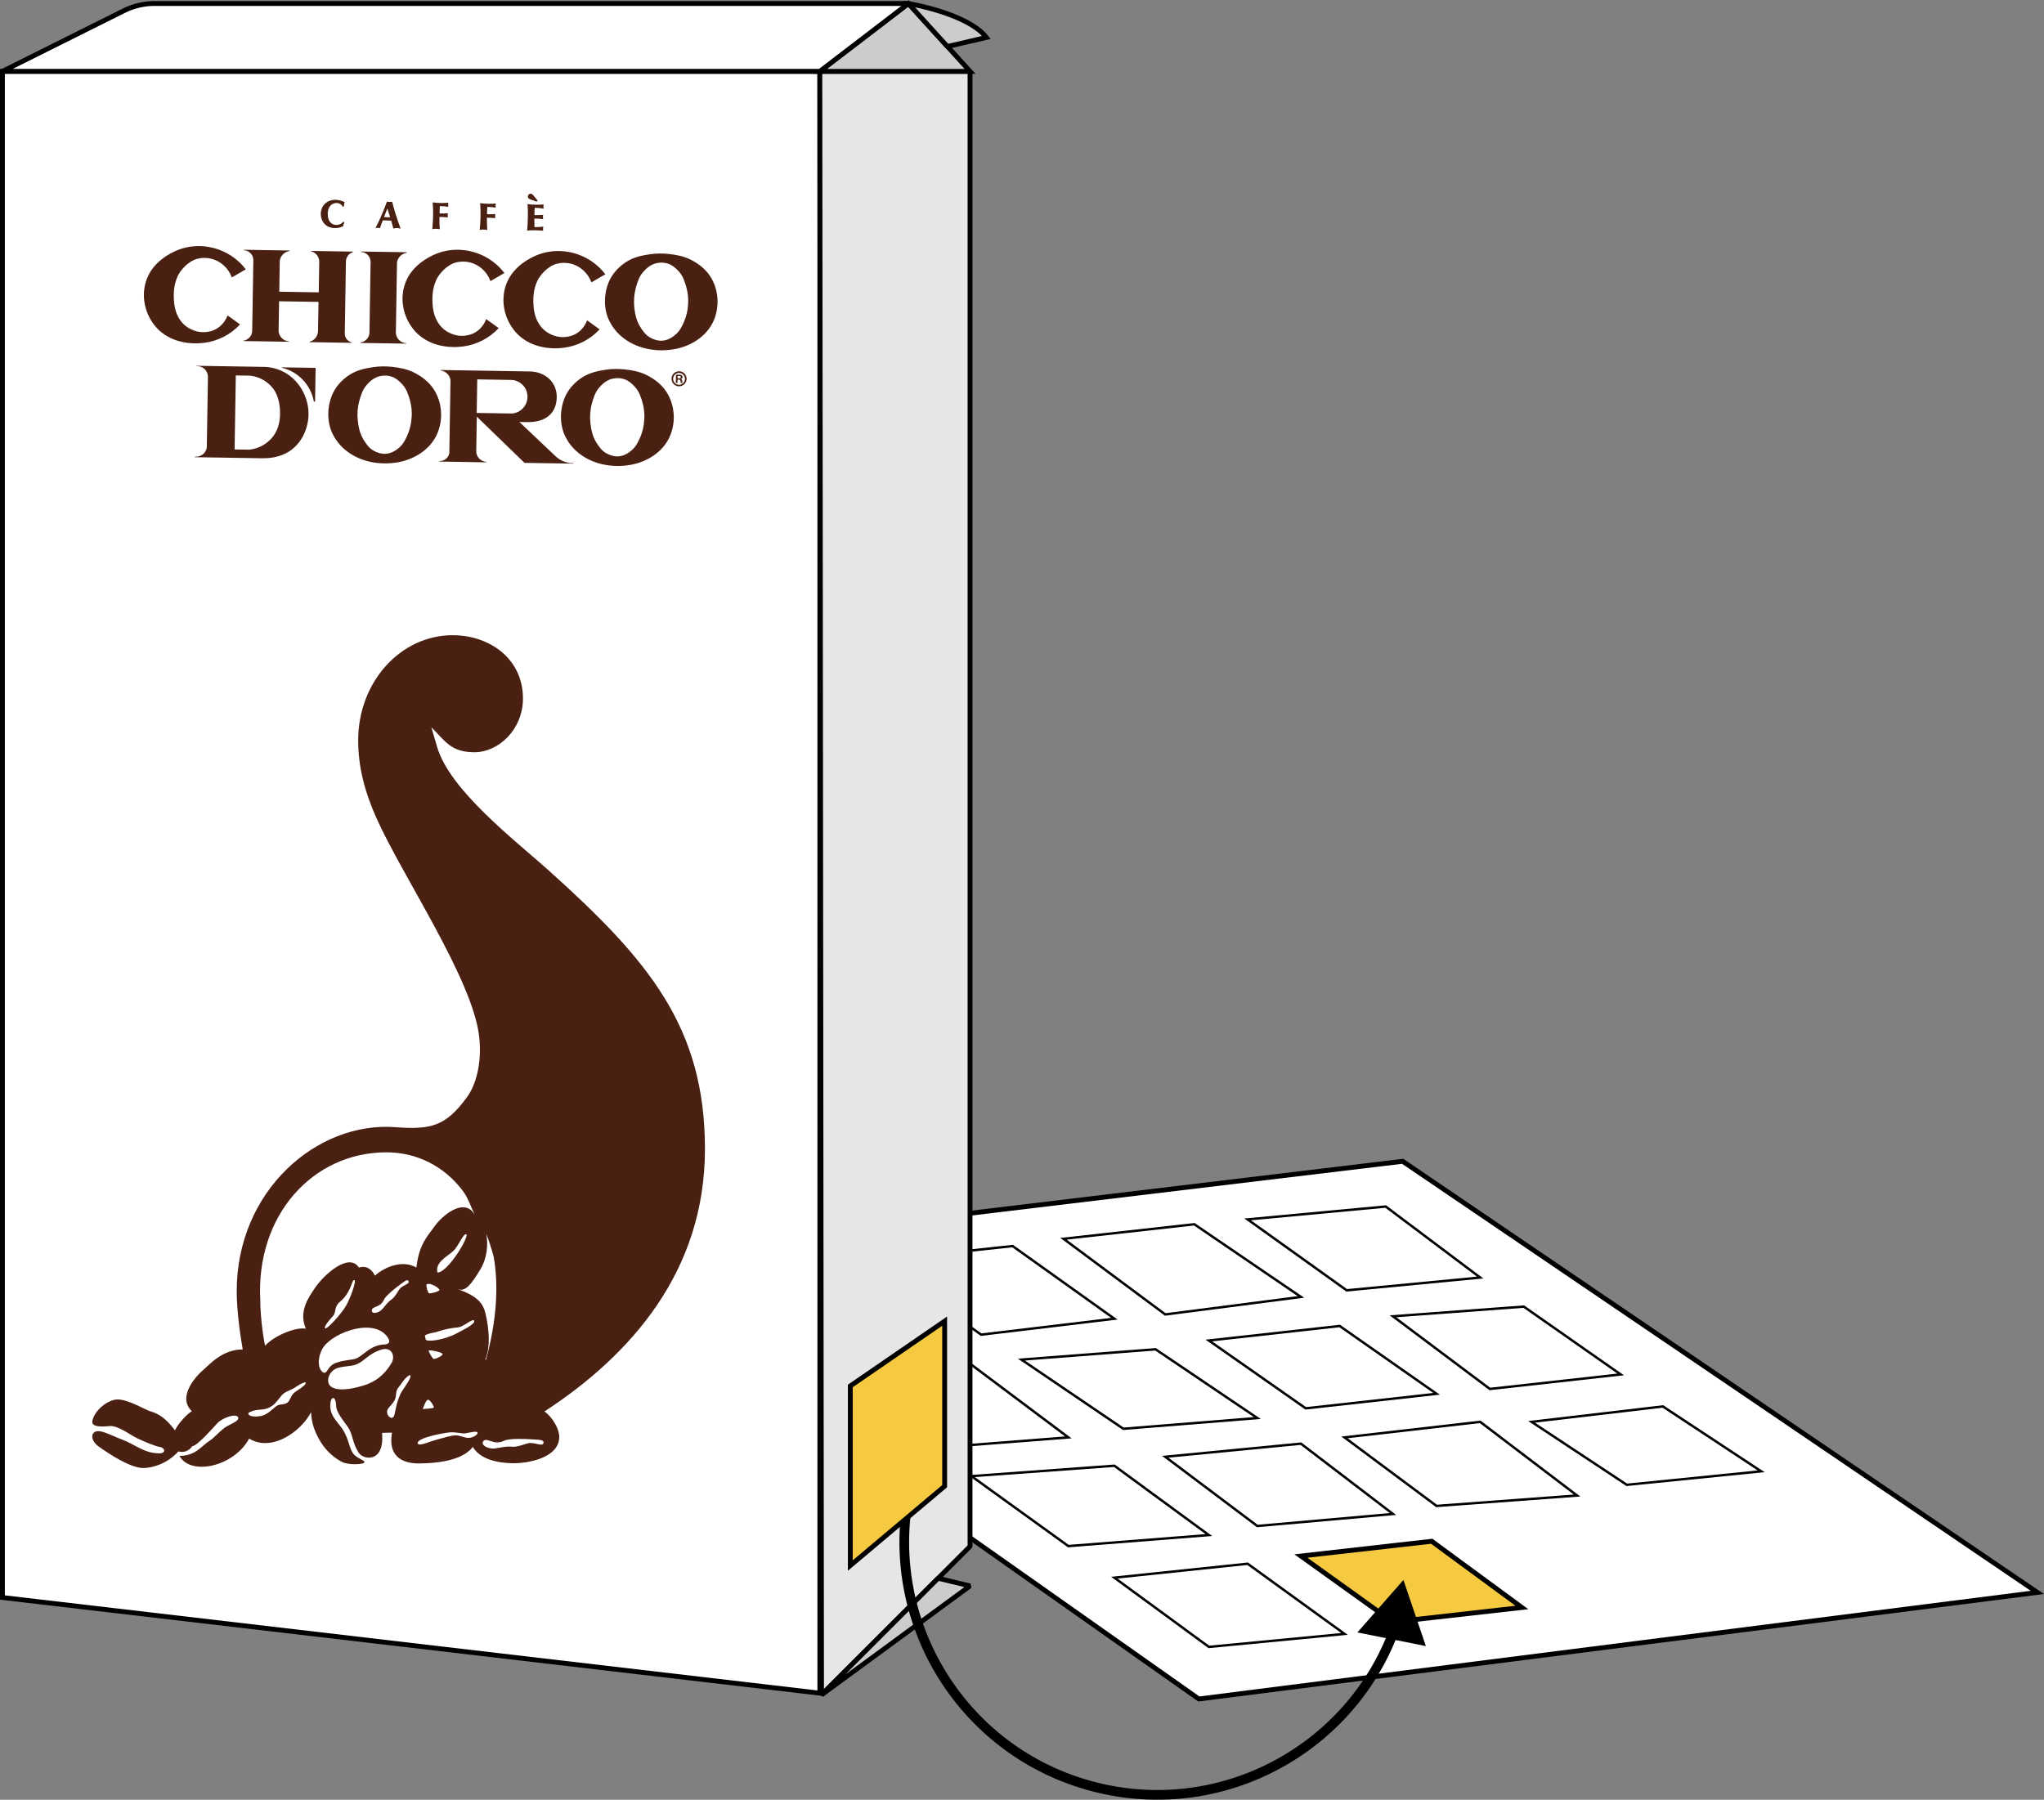 <?xml version="1.0" encoding="UTF-8"?><svg id="uuid-4f3bca06-9428-4556-8d56-05d0444a6208" xmlns="http://www.w3.org/2000/svg" width="421.87" height="371.53" viewBox="0 0 421.87 371.53"><rect x="0" y="0" width="421.87" height="371.53" fill="#808080" stroke="none"/><g id="uuid-c911ad75-b9a6-4bf4-97cb-7ec3413cecd9"><polygon points="163.5 254.87 289.5 239.73 420.5 328.73 247.43 350.73 151.5 283.11 163.5 254.87" fill="#fff" stroke="#000" stroke-miterlimit="10"/><polygon points="170.97 263.03 191.83 275.78 167.67 279.67 170.97 263.03" fill="none" stroke="#000" stroke-miterlimit="10"/><polygon points="181 260.23 202.5 275.52 230 272.23 209 257.23 181 260.23" fill="none" stroke="#000" stroke-miterlimit="10" stroke-width=".5"/><polygon points="219.5 255.73 240.5 271.35 268.5 267.73 246.5 252.73 219.5 255.73" fill="none" stroke="#000" stroke-miterlimit="10" stroke-width=".5"/><polygon points="257.5 251.73 277.95 266.37 305.5 263.73 286 249.07 257.5 251.73" fill="none" stroke="#000" stroke-miterlimit="10" stroke-width=".5"/><polygon points="172.5 284.73 200.5 281.73 220.5 296.73 191.83 298.96 172.5 284.73" fill="none" stroke="#000" stroke-miterlimit="10" stroke-width=".5"/><polygon points="210.81 280.67 238.5 278.54 259.5 292.73 231.85 294.95 210.81 280.67" fill="none" stroke="#000" stroke-miterlimit="10" stroke-width=".5"/><polygon points="249.5 276.73 269.5 290.73 296.5 287.73 276.5 273.73 249.5 276.73" fill="none" stroke="#000" stroke-miterlimit="10" stroke-width=".5"/><polygon points="287.5 271.73 307.5 286.73 334.5 283.73 314.5 269.73 287.5 271.73" fill="none" stroke="#000" stroke-miterlimit="10" stroke-width=".5"/><polygon points="200.5 304.73 220.5 319.17 249.5 316.89 230 302.58 200.5 304.73" fill="none" stroke="#000" stroke-miterlimit="10" stroke-width=".5"/><polygon points="240.5 300.73 259.5 315.02 287.5 312.54 268.5 298.02 240.5 300.73" fill="none" stroke="#000" stroke-miterlimit="10" stroke-width=".5"/><polygon points="277.5 296.73 296.5 310.88 325.5 308.73 305.5 293.52 277.5 296.73" fill="none" fill-rule="evenodd" stroke="#000" stroke-miterlimit="10" stroke-width=".5"/><polygon points="316.11 293.52 335.76 306.52 363.5 303.73 343.21 290.34 316.11 293.52" fill="none" stroke="#000" stroke-miterlimit="10" stroke-width=".5"/><polygon points="230 325.69 249.5 339.98 277.5 337.3 257.5 322.81 230 325.69" fill="none" stroke="#000" stroke-miterlimit="10" stroke-width=".5"/><polygon points="268.5 321.22 287.5 334.84 314.11 331.84 295.5 318.17 268.5 321.22" fill="#f5ca41" stroke="#000" stroke-miterlimit="10"/><polygon points=".5 14.73 169.21 14.73 169.21 349.53 .5 329.78 .5 14.73" fill="#fff" stroke="#000" stroke-miterlimit="10"/><polygon points="169.21 14.73 200.21 14.73 200.21 319.23 169.56 349.88 169.21 14.73" fill="#e6e6e6" stroke="#000" stroke-miterlimit="1"/><polygon points="169.56 349.88 200.21 327.39 193.62 325.81 169.56 349.88" fill="#ccc" stroke="#000" stroke-miterlimit="1"/><polygon points="169.21 14.73 187.5 .73 200.21 14.73 169.21 14.73" fill="#ccc" stroke="#000" stroke-miterlimit="10"/><path d="m.5,14.73L25.57,2.21c1.96-.98,4.12-1.49,6.32-1.49h155.61l-18.29,14H.5Z" fill="#fff" stroke="#000" stroke-miterlimit="1"/><path d="m187.5.73s12.19,2,16.09,7l-8.05,1.87-8.05-8.87Z" fill="#ccc" stroke="#000" stroke-miterlimit="10"/><path d="m112.32,291.34c1.88,1.33,3.13,3.83,3.11,5.29-.05,4.37-6.51,5.48-9.59,5.43-3.36-.05-6.76-.87-8.25-3.36-2.32,3.01-7.97,3.36-10.9,3.4-2.82.07-6.74-.82-5.79-6.35-1.03,0-2.05.05-2.05.05.59,6.2-3.81,5.63-4.8,4.12-1.36-2.06-1.18-3.81-2.26-5.35-.95-1.36-2.37-3-2.41-4.35-.05-2.16-1.21-2.21-1.21.05s1.87,3.55,2.75,5.11c1.15,2.03,1.1,3.34,1.9,4.57.74,1.11,2.41,1.42,2.41,1.9s-3.31.65-4.68-.07c-2.05-1.08-3.75-2.82-4.89-5.03-.51-.98-1.37-2.72-1.46-5.25-1.92,3.85-7.99,8.38-12.78,5.48-3.16,5.83-12.08,7.73-14.37,3.58,3.44-.08,4.37-1.96,6.29-3.19.85-.54,2.37-2.31,3.45-2.91,1.08-.61,2.59-1.15,2.37-1.83-.31-1.01-3.31.08-4.29,1.16-.98,1.08-4.21,4.73-5.14,4.73-.98,1.31-2.05,1.29-2.91,1.11-2.41,2.65-5.58,3.45-7.35,3.42-2.57-.07-6.73-2.72-9.25-4.55-.87-.64-1.47-1.78-1.03-2.52.85-1.42,3.55.29,6.12,1.24,2.55.95,4.45,2.8,7.53,2.8,1.59,0,1.13-1.18.2-1.31-1.01-.15-3.19-1.08-4.68-1.78-1.49-.7-4.03-2.73-5.78-2.54-1.57.16-3.68.23-3.52-.98.21-1.54,2-3.68,4.34-4.39,1.69-.51,4.11.67,7.02,2.08,1.06.51,2.91.46,5.7,4.17.61-1.36,2.5-3.39,3.49-3.96-2.9-2.68.28-6.74,2.37-8.53,1.31-1.11,3.9-4.21,8.12-4.21-.62-3.5-1.24-8.36-1.24-12.03,0-20.77,16.63-35.11,32.8-33.85,7.43.57,10.39-.28,14.73-6.2,1.77-2.42,3.13-6.86,2.52-12.44-1.28-11.82-15.96-33.34-21.25-45.26-2.24-5.06-3.73-10.16-3.73-15.94,0-12.15,8.82-21.72,19.49-21.72,7.68,0,14.52,4.88,14.52,13.05,0,6.5-5.14,11.11-9.97,11.11s-5.97-2.16-8.94-5.17c.38,1.34.79,2.7,1.18,4.04,2.6,8.95,16.02,19.25,22.9,25.4,20.85,18.71,32.39,32.49,32.39,57.65s-15.19,42.46-33.11,54.16m-49.25-17.08c-1.6-3.59.66-6.63,1.96-8.54,1.76-2.58,6.92-7.29,8.98-4.08,1.83-.56,2.83.72,3.31,1.66,2.2-1.94,5.84-3.27,8.55-1.66.56-4.92,2.43-6.6,3.54-8.22,1.71-2.53,6.4-6.46,8.55-2.62-.92-1.83-1.33-3.4-2.45-4.92-3.95-5.3-9.7-8.03-15.81-8.03-15.23,0-27.02,13.03-26.04,30.59,0,2.71.43,6.74.99,9.33,1.86-2.02,6.13-3.88,8.42-3.52m13.62-3.6c.16.64,1.45.35,2.15-.43.71-.79,1.05-1.4,2.02-2.09.59-.43,1.2-1.58,1.53-2.04.59-.81,2.12-1.04,1.89-1.61-.25-.58-.84,0-1.92.79-.67.49-2.8,2.15-3.17,2.99-.81,1.83-2.66,1.25-2.5,2.37m13.54-7.99c1.69.25,5.9-6.05,6.04-7.8-.69-.54-1.6,2.35-2.88,3.47-1.23,1.07-3.68,2.3-3.17,4.33m-5.64,21.15c-1.17.58-1.78,1.87-2.42,2.62-.62.72-.35,1.53-.69,2.42-.36.89-1.22,1.5-1.55,2.14-.31.64.2,1.79.95,1.68s.41-2.02,1.69-4.87c.48-1.05,2.53-3.44,2.01-3.96m15.03,13.78c-.35.77,1.12,1.55,2.47,1.38,1.33-.18,2.17-.49,3.68-.35.94.08,2.47-.56,3.17-.72,1.25-.3,2.94.76,3.17,0s-.82-.71-2.53-.82c-1.07-.08-4.51-.23-5.58.3-2.29,1.12-3.63-1-4.39.23m-13.42.36c.23.61,2.53-.46,3.91-.82,1.4-.36,3.16-.94,4.05-.89.9.07,1.6.53,2.53.53s2.01-.74,1.83-1.12-1.76.07-2.53.18c-.76.12-1.92-.35-3.4-.18-1.48.18-6.78,1.17-6.4,2.29m1.63-21.5c.15.62,3.87.13,6.4-1.25,1.1-.59,3.87-1.91,3.62-2.58-.23-.67-2.17,1.25-3.36,1.35s-2.8.39-3.9.79c-1.09.38-2.25.39-2.93.9m-14.57-11.46c-.53-.12-.58,2.52-2.93,4.46-1.28,1.07-.76,2.17-1.45,2.96-.48.53-1.89,2.06-1.66,2.53.23.46,3.34-2.88,4.36-4.67.82-1.43,2.22-5.16,1.69-5.28m14.92.89c-.18.23.25,1.76.53,1.84.28.1,2.02-.36,2.12-.66.1-.28-1.71-1.61-2.63-1.2m.41,13.68c0,.33.84,1.78,1.07,1.73.43,0,1.81-.61,1.81-1.02-.13-.38-2.65-.89-2.88-.71m-.16,10.16c-.43,0-1.05,1.92-1.05,1.92,0,0,2.17-.13,2.27-.31s-.76-1.69-1.22-1.61m-37.07,2.85c.08.76,2.07.71,3.03.39,1.35-.48,2.29-1.69,2.99-2.07.69-.38,1.79,0,2.4-.97.41-.64.49-1.4,1.63-2.07,2.62-1.58,2.42-2.62-.53-.59-.49.35-1.69.69-2.32,1.25-.62.54-1.45,1.92-2.25,2.45-.81.54-1.4.74-2.63.81s-2.37.56-2.34.81h.02Zm49.05-11.07c2.27-8.32,2.62-15.41,1.61-21.25-.44-1.66-.95-3.26-1.53-4.77.38,2.19.2,4.93-1.23,7.32-1.92,3.14-3.04,4.65-4.65,4.1,4.33,1.5,5.26,3.14,5.71,5.03.67,2.88,1.12,6.63-.03,9.44m-26.83,1.13c-1.05.33-2.42.28-3.67.66s-2.25,1.79-1.86,3.12c.39,1.33,2.75,1.87,7.24.49,3.47-1.07,4.98-3.36,5.76-4.64s.15-3.45-2.12-2.76c-2.71.84-3.6,2.58-5.35,3.11m-3.91-.41c1.61-.58,3.14-.54,4-.84,1.46-.49,2.91-2.78,5.76-2.91,1.17-.05,1.38-.54.92-1.33-2.62-4.29-10.99-1.37-13.31,1.79-.56.76-1.09,2.17-1,3.52.07,1.23.92,2.09,1.37,1.79.61-.41.67-1.46,2.27-2.04v.02Z" fill="#492011" fill-rule="evenodd"/><g id="uuid-02755790-ea4e-4fff-971e-f0eeeee673b7"><path d="m70.81,46.73c.08-.33.18-.65.26-.86l-.23-.09c-.37.44-.91.67-1.44.66-.94-.02-1.79-.71-1.76-2.36.02-1.47.91-2.18,1.81-2.17.57,0,1.05.31,1.31.78l.21-.06c.05-.48.09-.71.15-.92-.59-.29-1.26-.45-1.81-.46-1.85-.03-3.07,1.2-3.1,2.89-.02,1.14.56,2.12,1.44,2.6.36.2.89.34,1.46.35s1.16-.12,1.71-.37h0Zm69.36,30.26c-.67-.01-1.23.53-1.24,1.2s.53,1.23,1.2,1.24,1.23-.53,1.24-1.2-.53-1.23-1.2-1.24h0Zm-.69,2.06h.36s.01-.68.01-.68h.31c.13,0,.21.07.26.15.02.04.03.07.03.11.03.14,0,.29.06.43h.36s-.04-.11-.05-.17l-.02-.3c0-.12-.04-.18-.08-.23-.05-.06-.14-.1-.22-.11.22-.02.38-.18.38-.41,0-.27-.21-.5-.57-.49h-.79s-.03,1.7-.03,1.7h0Zm.37-.95v-.48s.4,0,.4,0c.09,0,.12.02.16.04.07.04.11.13.1.21,0,.13-.1.24-.28.23h-.38s0,0,0,0Zm.33-1.46c-.86-.01-1.57.67-1.58,1.53s.67,1.57,1.53,1.58,1.57-.67,1.58-1.53-.67-1.57-1.53-1.58h0Zm-49.55,18.64l9.73.16v-.1c-.54-.05-1.09-.28-1.47-.69-.39-.41-.6-.95-.6-1.51l.12-7.13,9.84,9.54,10.11.16v-.1s-.64-.01-.64-.01c-.46-.05-.9-.17-1.33-.33-.58-.23-1.12-.55-1.59-.96l-7.6-7.2,1.62.03c3.9.06,6.01-1.89,6.09-5.07.08-3.09-2.3-5.34-5.57-5.39l-18.41-.3v.09c.55.06,1.07.33,1.45.74.34.36.55.82.6,1.32l-.24,14.97c-.06.39-.24.76-.51,1.05-.4.44-.99.64-1.58.63h0s0,.1,0,.1h0Zm7.76-10.03l.11-6.93,6.82.11c1.99-.05,3.62,1.59,3.55,3.59-.06,1.75-1.41,3.18-3.15,3.34h0s-7.33-.11-7.33-.11h0Zm34.57,1.46c-.06,1.24-.34,2.45-.83,3.58-.38.87-.8,1.75-1.49,2.42-.84.8-1.87,1.44-3.05,1.5-.9.04-1.77-.24-2.54-.69-.89-.52-1.49-1.38-2.02-2.25-.72-1.19-1.03-2.57-1.18-3.95-.14-1.37-.04-2.76.33-4.09.31-1.11.66-2.23,1.41-3.13.7-.84,1.57-1.59,2.65-1.88.8-.22,1.64-.23,2.43,0,.97.27,1.75.94,2.41,1.68.83.93,1.24,2.13,1.56,3.32.31,1.14.42,2.31.33,3.49h0Zm-16.66,2.53c.57,1.49,1.47,2.82,2.65,3.88,3.06,2.77,7.53,3.59,11.55,2.77,3.53-.72,6.82-2.99,8-6.44.47-1.35.66-2.79.52-4.22-.14-1.53-.62-3.01-1.45-4.3-1.02-1.58-2.54-2.74-4.22-3.56-1.37-.66-2.87-.94-4.38-1.11-1.31-.14-2.62-.13-3.92.06-1.73.25-3.46.65-4.94,1.62-1.3.86-2.41,1.98-3.17,3.35-.6,1.09-.94,2.28-1.09,3.51-.18,1.49-.03,3.01.45,4.43h0Zm-31.35-3.06c-.06,1.24-.34,2.45-.83,3.58-.38.87-.8,1.75-1.49,2.42-.84.8-1.87,1.44-3.05,1.5-.9.04-1.77-.23-2.54-.68-.89-.52-1.49-1.38-2.02-2.25-.72-1.19-1.03-2.57-1.18-3.95-.14-1.37-.04-2.76.33-4.09.31-1.11.66-2.23,1.41-3.13.7-.84,1.57-1.59,2.65-1.88.8-.22,1.64-.23,2.43,0,.97.27,1.75.94,2.41,1.68.83.93,1.24,2.13,1.56,3.32.31,1.14.42,2.31.33,3.49h0Zm-16.67,2.53c.57,1.49,1.47,2.82,2.65,3.88,3.06,2.77,7.53,3.59,11.55,2.77,3.53-.72,6.82-2.99,8-6.44.47-1.35.66-2.79.52-4.22-.14-1.53-.62-3.01-1.45-4.3-1.02-1.58-2.54-2.74-4.22-3.56-1.37-.66-2.87-.94-4.38-1.11-1.31-.14-2.62-.13-3.92.06-1.73.25-3.46.65-4.94,1.62-1.3.86-2.42,1.98-3.17,3.35-.6,1.09-.94,2.28-1.09,3.51-.18,1.49-.03,3.01.45,4.43h0Zm73.73-25.86c-.06,1.23-.34,2.44-.83,3.57-.38.87-.79,1.75-1.49,2.41-.84.8-1.87,1.44-3.05,1.5-.9.04-1.76-.24-2.53-.69-.89-.52-1.49-1.38-2.02-2.24-.72-1.19-1.03-2.56-1.18-3.94-.14-1.37-.03-2.75.33-4.08.31-1.11.66-2.23,1.41-3.12.7-.84,1.57-1.58,2.64-1.88.8-.22,1.63-.23,2.43,0,.97.27,1.75.94,2.41,1.68.83.93,1.23,2.13,1.55,3.32.31,1.13.42,2.31.33,3.48h0Zm-16.63,2.52c.57,1.48,1.47,2.81,2.65,3.88,3.06,2.77,7.52,3.58,11.52,2.76,3.52-.72,6.8-2.99,7.99-6.43.47-1.35.65-2.78.52-4.21-.14-1.52-.62-3-1.45-4.29-1.02-1.58-2.53-2.74-4.21-3.55-1.37-.66-2.87-.94-4.37-1.1-1.3-.14-2.62-.13-3.91.06-1.73.25-3.46.65-4.93,1.62-1.3.85-2.41,1.98-3.17,3.34-.6,1.08-.94,2.28-1.09,3.5-.18,1.49-.03,3,.45,4.42h0Zm-85.15,29.01l13.86.22c2.29.04,4.55-.49,6.32-1.94,1.74-1.43,2.79-3.5,3.15-5.71.33-2.06-.03-4.17-.98-6.03-.92-1.79-2.32-3.29-4.13-4.2-1.22-.61-2.55-.95-3.91-.98l-13.99-.23v.07c.58-.03,1.15.16,1.59.53.49.42.77,1.03.78,1.67l-.24,14.64c-.09.51-.35.98-.75,1.32-.47.4-1.08.59-1.7.52v.11h0,0Zm8.19-1.61l.25-15.27,2.97.05c1.77.19,3.39,1.06,4.54,2.42,1.12,1.33,1.53,3.06,1.61,4.77.09,1.89-.26,3.84-1.43,5.36-1.19,1.54-2.96,2.52-4.89,2.73h0l-3.04-.05h0Zm9.76-16.95v.1c1.6.38,3.06,1.2,4.21,2.37,1.24,1.26,2.08,2.86,2.39,4.61h.25s.11-6.96.11-6.96l-6.96-.11h0Zm63-9.7c-.54,1.48-1.71,2.71-3.21,3.19-1.67.53-3.29.29-4.72-.52-1.86-1.05-2.85-3.01-3.08-5.11-.22-1.98-.1-3.85.7-5.63.55-1.24,2.21-3.15,4.12-3.62,1.92-.47,3.89.03,5.35,1.33.78.69,1.37,1.56,1.72,2.53l2.88-1.67c-1.36-1.78-3.18-3.15-5.27-3.96-3.03-1.18-6.41-1.13-9.37.23-2.58,1.19-4.86,3.14-5.84,5.86-1.13,3.15-.47,6.64,1.54,9.29,2.41,3.18,6.49,4.23,10.34,3.75,2.84-.35,5.47-1.7,7.42-3.8l-2.6-1.87h0Zm-20.83-.26c-.54,1.48-1.71,2.71-3.21,3.19-1.67.53-3.29.29-4.72-.52-1.86-1.05-2.85-3.01-3.08-5.11-.22-1.98-.1-3.85.7-5.63.55-1.24,2.21-3.15,4.12-3.62,1.92-.47,3.88.03,5.35,1.33.78.69,1.37,1.56,1.72,2.53l2.88-1.67c-1.36-1.78-3.18-3.15-5.27-3.96-3.03-1.18-6.41-1.13-9.37.23-2.58,1.19-4.86,3.14-5.84,5.86-1.13,3.15-.47,6.64,1.54,9.29,2.41,3.18,6.49,4.23,10.34,3.75,2.84-.35,5.47-1.7,7.42-3.8l-2.6-1.87h0Zm-25.97,4.93l9.48.15v-.08c-.56-.03-1.08-.26-1.48-.65-.39-.38-.63-.89-.68-1.43l.24-14.62c.09-.54.36-1.04.77-1.4.35-.31.79-.51,1.25-.58v-.11s-9.44-.15-9.44-.15v.09c.56.02,1.08.27,1.45.69.32.36.5.82.52,1.3l-.24,14.78c-.04.44-.22.85-.5,1.18-.34.4-.82.67-1.36.74v.07h0Zm-24.2-.39l9.48.15v-.08c-.56-.03-1.08-.26-1.48-.65-.39-.38-.63-.89-.68-1.43l.1-6.2,8.14.13-.1,6.01c0,.57-.23,1.12-.62,1.55-.31.33-.7.56-1.14.66v.09s8.72.14,8.72.14v-.08c-.45-.11-.85-.38-1.11-.76-.24-.35-.36-.77-.33-1.2l.24-14.9c.04-.44.22-.85.51-1.18.25-.28.58-.49.94-.6v-.11s-8.64-.14-8.64-.14v.08c.41.1.79.33,1.09.64.36.38.57.89.59,1.41l-.1,6.42-8.15-.13.1-6.42c.09-.54.36-1.04.77-1.4.35-.31.79-.51,1.25-.58v-.11s-9.44-.15-9.44-.15v.09c.56.02,1.08.27,1.45.69.32.36.5.82.52,1.3l-.24,14.78c-.04.44-.22.85-.5,1.18-.34.4-.82.67-1.36.74v.07h0Zm-3.21-5.3c-.54,1.48-1.71,2.71-3.21,3.19-1.67.53-3.29.29-4.72-.52-1.86-1.05-2.85-3.01-3.08-5.11-.22-1.98-.1-3.85.7-5.63.55-1.24,2.21-3.15,4.12-3.62,1.92-.47,3.88.03,5.35,1.33.78.69,1.37,1.56,1.72,2.53l2.88-1.67c-1.36-1.78-3.18-3.15-5.27-3.96-3.03-1.18-6.41-1.13-9.37.23-2.58,1.19-4.86,3.14-5.84,5.86-1.13,3.15-.47,6.64,1.54,9.29,2.41,3.18,6.5,4.23,10.34,3.75,2.84-.35,5.47-1.7,7.42-3.8l-2.6-1.87h0Zm61.84-17.51c.6-.04,1.17-.06,1.7-.05s1.05.04,1.59.09c-.02-.13-.02-.27-.02-.37,0-.08.01-.25.06-.48-.58.08-1.16.11-1.75.1h-.08c-.02-.5-.03-.99-.02-1.43v-.33c.58,0,1.19.03,1.81.11-.03-.15-.05-.31-.05-.44s.02-.29.06-.44c-.45.04-.94.06-1.5.05-.1,0-.2,0-.31,0,.01-.68.04-1.23.07-1.5.68,0,1.27.06,1.83.19-.03-.19-.04-.36-.04-.51s.01-.27.03-.38c-.53.05-1.06.07-1.6.06-.64-.01-1.15-.05-1.71-.13.06.78.08,1.46.07,2.3-.03,1.89-.07,2.39-.16,3.18h0Zm1.98-5.96c.05-.11.11-.18.17-.24l-1-1.2c-.12-.13-.28-.2-.44-.2-.31,0-.56.24-.57.55,0,.28.16.51.42.58l1.4.51h0Zm-11.79,5.83c.27-.06.53-.08.81-.07.24,0,.5.03.76.09-.05-.61-.08-1.36-.07-2.22,0-.1,0-.21,0-.32.96.02,1.32.05,1.72.1-.02-.18-.03-.37-.03-.48,0-.14.01-.25.04-.38-.32.03-.91.06-1.29.05-.14,0-.28,0-.42-.02,0-.32.01-.83.06-1.5.84.01,1.19.06,1.73.16-.02-.14-.02-.27-.02-.42,0-.14.02-.31.03-.44-.5.04-.95.06-1.47.06-.63-.01-1.19-.06-1.75-.13.07.94.09,1.9.08,2.75-.02.94-.08,1.86-.17,2.77h0Zm-9.81-.16c.27-.06.53-.08.82-.07.24,0,.5.03.76.09-.05-.61-.09-1.36-.07-2.22,0-.1.01-.21.01-.32.96.02,1.32.05,1.72.1-.02-.18-.03-.37-.03-.48,0-.14.01-.25.04-.38-.32.03-.91.06-1.29.05-.14,0-.28,0-.42-.02,0-.32.01-.83.06-1.5.84.01,1.19.06,1.73.16-.02-.14-.02-.27-.02-.42,0-.14.01-.31.03-.44-.5.04-.95.06-1.47.06-.63-.01-1.19-.06-1.75-.13.07.94.1,1.9.08,2.75-.02.94-.08,1.86-.17,2.77h0Zm-11.72-.21c.15-.04.3-.06.46-.06.14,0,.31.03.49.08.09-.3.3-.9.58-1.61.23,0,.45,0,.66,0,.33,0,.73.02,1.08.05.09.29.28.95.45,1.62.25-.06.52-.1.74-.1.28,0,.53.06.76.14-.91-2.46-1.41-4.19-1.74-5.55-.18.02-.38.03-.52.02-.23,0-.38-.02-.56-.06-.98,2.65-1.71,4.2-2.39,5.47h0Zm1.79-2.28l.69-1.77.57,1.81c-.14,0-.28,0-.45,0-.42,0-.6-.02-.82-.05h0Z" fill="#492011" fill-rule="evenodd"/></g><path d="m289.39,331.31c-7.18,27.92-35.63,44.73-63.54,37.56-27.92-7.18-44.73-35.63-37.56-63.54" fill="none" fill-rule="evenodd" stroke="#000" stroke-linecap="round" stroke-linejoin="round" stroke-width="2"/><polygon points="289.66 326.16 280.16 336.99 294.29 339.81 289.66 326.16" fill-rule="evenodd"/><polygon points="175.5 286.11 175.5 323.18 194.97 306.8 194.97 272.73 175.5 286.11" fill="#f5ca41" stroke="#000" stroke-miterlimit="10"/></g></svg>
